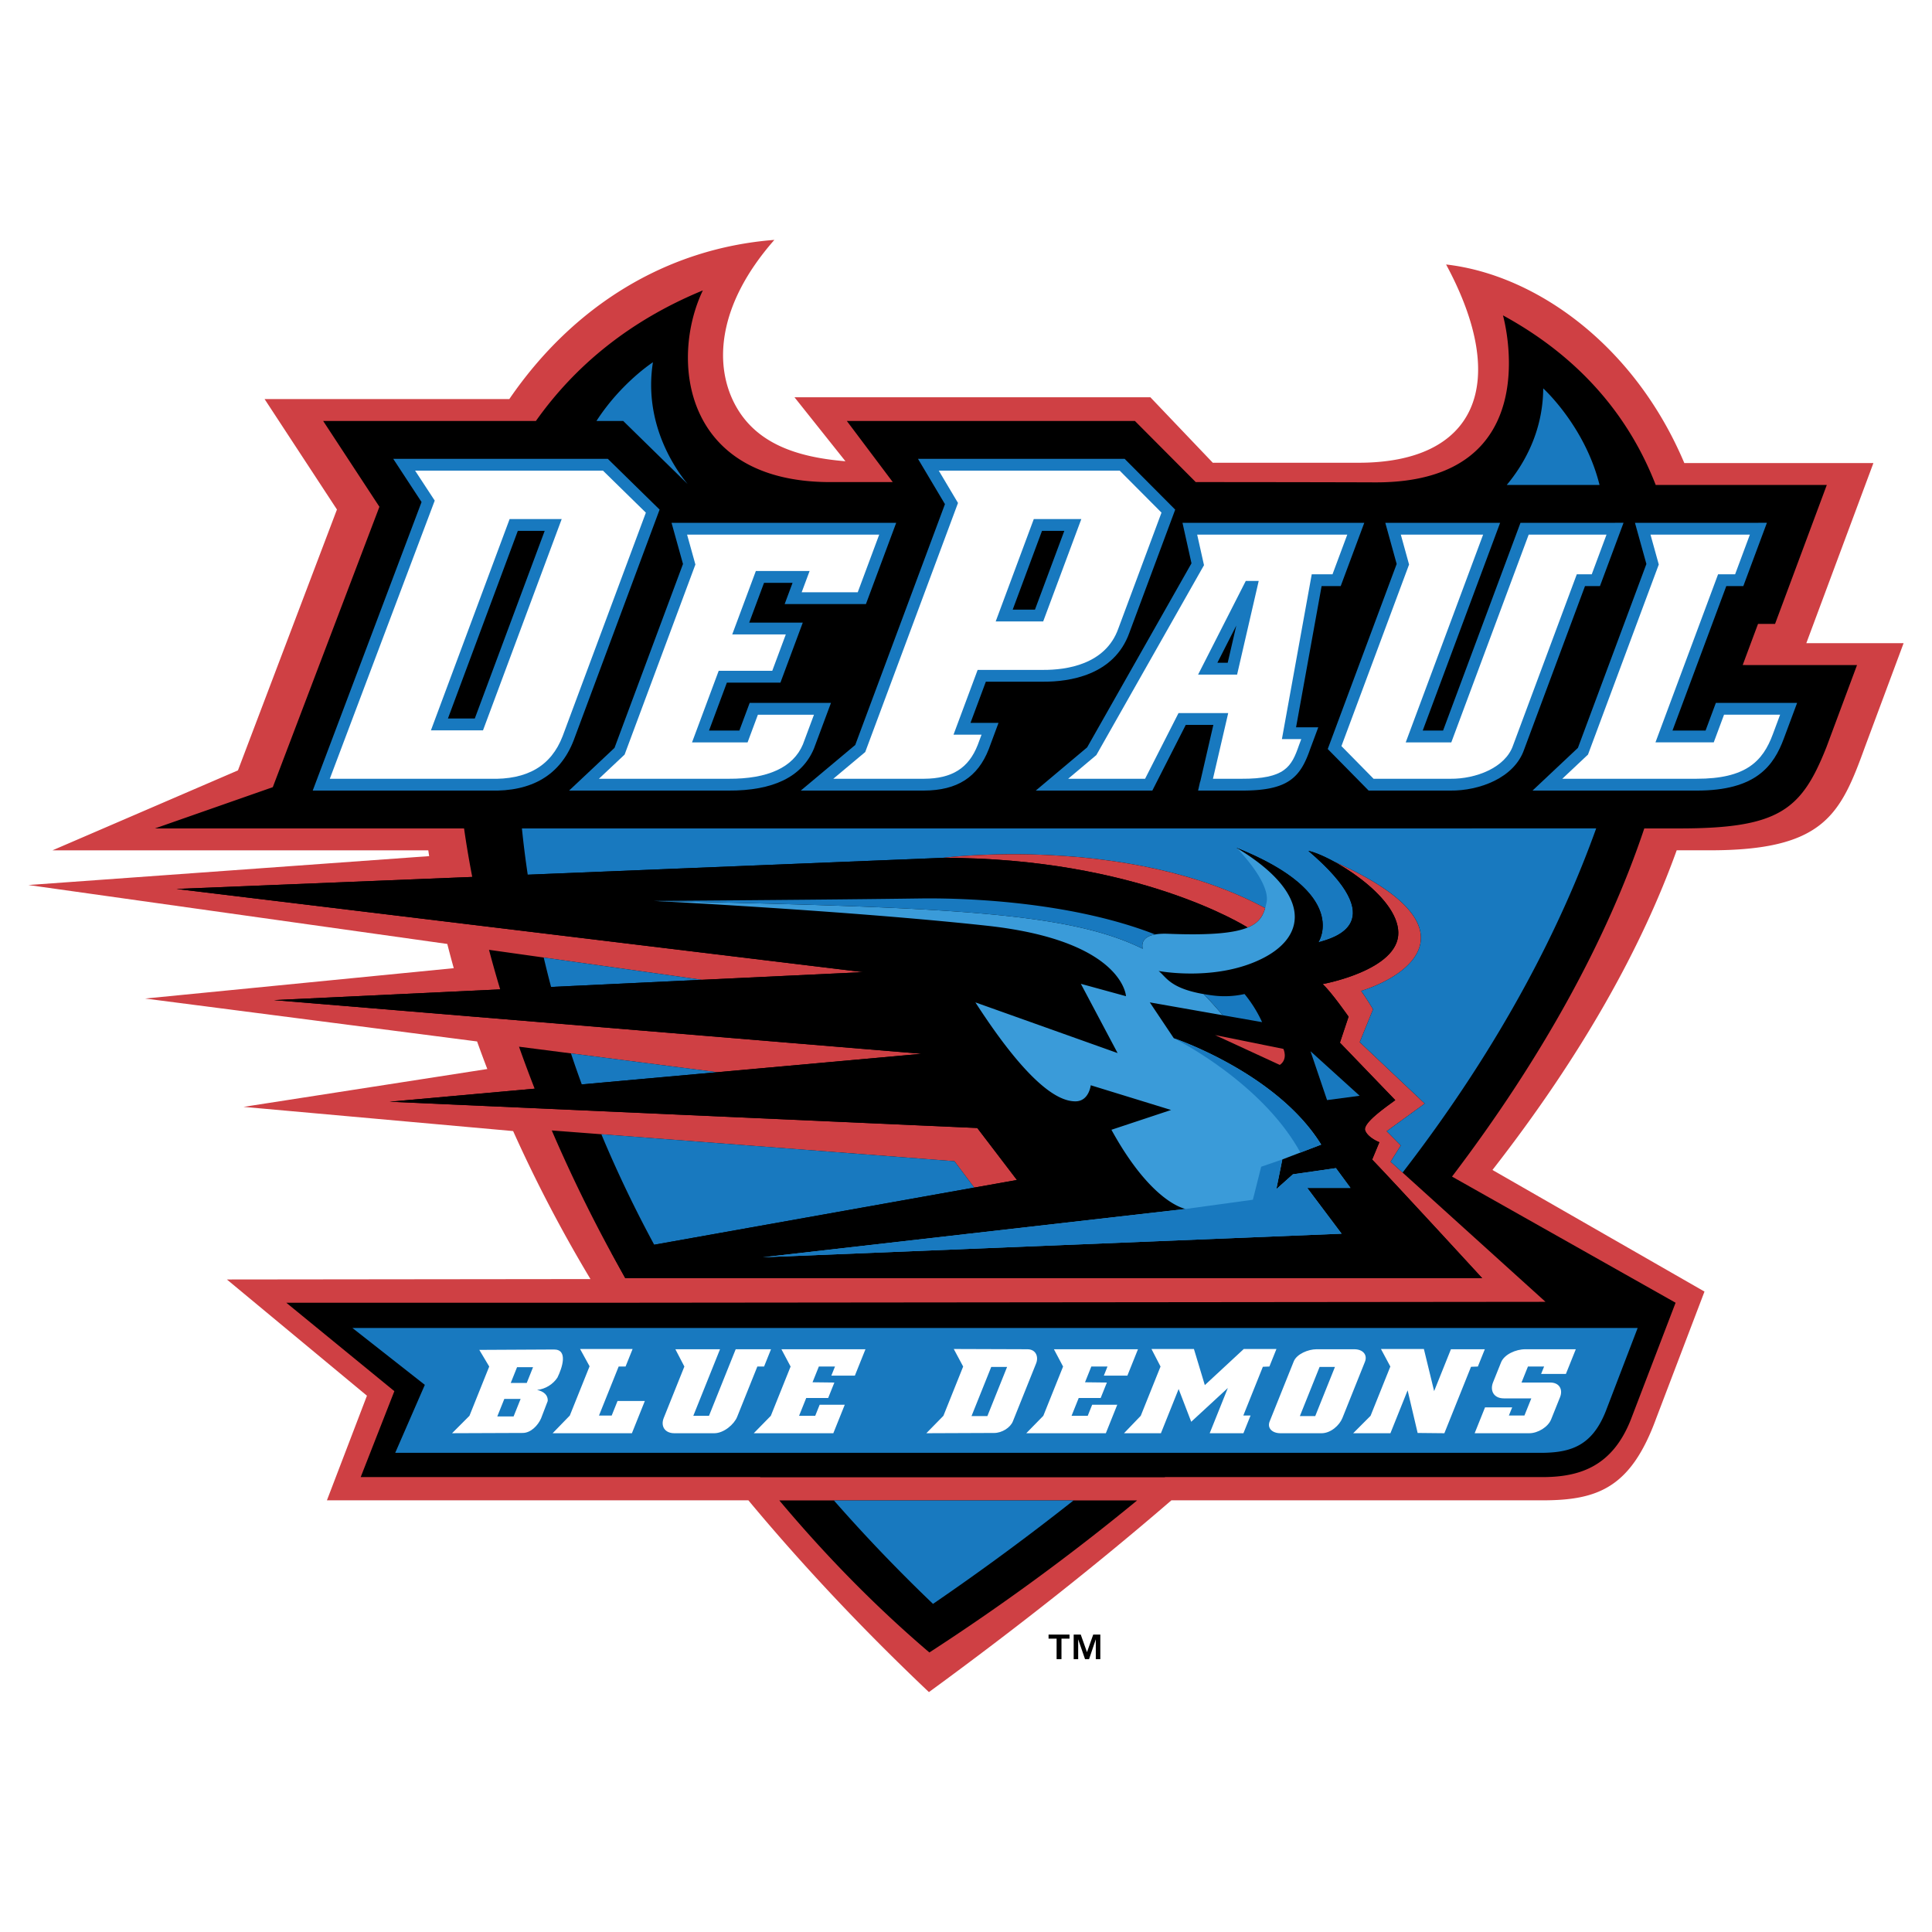 <svg xmlns="http://www.w3.org/2000/svg" width="2500" height="2500" viewBox="0 0 192.756 192.756"><g fill-rule="evenodd" clip-rule="evenodd"><path fill="#fff" d="M0 0h192.756v192.756H0V0z"/><path d="M180.217 64.169L186.91 46.2h-18.865c-5.016-11.876-14.908-18.804-23.768-19.813 6.436 11.934 2.992 19.854-8.889 19.781h-14.387l-6.229-6.534H79.265l5.085 6.385c-4.764-.394-8.979-1.722-11.072-5.761-1.983-3.824-1.793-9.753 3.981-16.323-10.759.832-20.063 6.562-26.445 15.881H26.398l7.219 11.019-9.877 26.027L5.231 84.84l37.499-.001.087.577-39.983 2.883 41.793 5.879c.204.802.418 1.608.645 2.417l-30.792 3.03 33.119 4.281c.325.912.665 1.828 1.02 2.75l-24.322 3.777 26.898 2.414a140.91 140.91 0 0 0 7.716 14.766l-36.274.041L36.61 139.25l-3.993 10.438h42.051c5.274 6.338 11.258 12.732 18.011 19.133 8.964-6.551 17.001-12.932 24.191-19.133h37.016c5.551 0 8.832-1.266 11.355-8.186l4.816-12.641-21.154-12.133c9.029-11.584 14.914-22.255 18.381-31.894h3.086c11.615.049 13.24-3.528 15.703-10.327l3.85-10.338h-9.706z" fill="#cf4044"/><path d="M77.756 149.699c4.644 5.535 9.661 10.652 14.968 15.168a226.432 226.432 0 0 0 20.725-15.168H77.756zM173.869 66.352c.754-2.026 1.072-2.88 1.529-4.103h1.699l5.164-13.866H165.19c-2.719-7.013-7.723-12.82-15.24-16.92 0 0 4.777 16.723-12.758 16.663-4.52-.016-10.986-.024-17.893-.029L113.23 42H84.489l4.581 6.096-6.236.003c-14.702-.006-15.996-12.256-12.711-19.124C62.898 31.953 57.412 36.428 53.467 42H32.243l5.611 8.562-10.637 27.974-11.753 4.116H46.3c.228 1.602.502 3.216.816 4.84L17.613 88.69l30.571 3.703 37.954 4.598-16.096.764-21.254-2.991c.348 1.313.718 2.627 1.116 3.946l-22.563 1.072 64.622 5.354-20.401 1.838-19.78-2.545a135.63 135.63 0 0 0 1.559 4.188L38.88 109.92l58.623 2.621 3.955 5.186-4.258.76-1.976-2.633-40.173-3.068a148.87 148.87 0 0 0 7.334 14.736h85.49s-8.768-9.549-10.975-11.832l.719-1.729s-1.133-.432-1.414-1.172c-.283-.742 2.168-2.408 3.002-3.025l-5.523-5.736.863-2.592s-1.752-2.512-2.59-3.252c0 0 7.611-1.377 7.553-5.143-.043-2.74-3.68-5.597-6.455-7.101 13.914 6.163 8.287 11.167 2.748 12.927.416.588.812 1.199 1.186 1.836l-1.33 3.273 6.488 6.129-3.797 2.756 1.408 1.424-1.018 1.619 15.455 13.979-90.389.088.001.004H28.565l10.78 8.822-3.358 8.572h39.854a.22.22 0 0 0 .014.018h40.357l.02-.018h37.834c3.635-.033 6.814-1.123 8.637-5.721l4.471-11.674-22.305-12.586c8.945-11.768 15.465-23.622 19.182-34.736l3.455.001c10.008.008 12.232-1.846 14.715-8.1l3.055-8.2-11.407-.001z"/><path d="M94.069 85.586s18.767-2.396 32.523 5.217c1.039-2.587-3.227-6.217-3.227-6.217 11.451 4.566 8.168 9.429 8.168 9.429 1.592-.446 7.41-1.946-.994-9.121.564.108 1.48.482 2.516 1.044 13.914 6.162 8.289 11.167 2.748 12.927.416.588.812 1.199 1.186 1.836l-1.33 3.273 6.488 6.129-3.797 2.756 1.408 1.424-1.018 1.619 1.197 1.084c10.117-13.102 15.953-24.969 19.314-34.337-7.664-.001-13.895.003-13.895.003H52.072c.146 1.449.337 2.992.581 4.616l41.416-1.682zM54.248 95.532c.226.96.469 1.939.734 2.937l15.061-.715-15.795-2.222zM56.964 105.094c.339 1.02.699 2.051 1.082 3.098l13.515-1.219-14.597-1.879zM95.224 115.852l-35.228-2.691a122.16 122.16 0 0 0 5.274 11.025l31.929-5.701-1.975-2.633zM60.399 42h1.781l6.427 6.294c-1.28-1.555-4.42-6.083-3.463-12.152 0 0-3.178 2.051-5.635 5.858h.89zM155.986 48.383h3.6c-1.455-5.867-5.619-9.634-5.619-9.634-.025 4.369-1.969 7.634-3.637 9.634h5.656zM163.389 132.494l-3.178 8.295c-1.357 3.428-3.441 4.133-6.361 4.16H39.431l2.954-6.781-7.223-5.674h128.227zM83.198 149.699a163.515 163.515 0 0 0 9.888 10.32 253.629 253.629 0 0 0 14.02-10.32H83.198z" fill="#1879bf"/><path d="M126.227 90.603c-13.721-7.37-32.158-5.017-32.158-5.017 19.349 0 30.156 6.792 30.41 6.953 1.128-.462 1.519-1.134 1.748-1.936z" fill="#cf4044"/><path d="M136.9 115.688l.719-1.729s-1.133-.432-1.414-1.172c-.283-.742 2.168-2.408 3.002-3.025l-5.523-5.736.863-2.592s-1.752-2.512-2.59-3.252c0 0 7.611-1.377 7.553-5.143-.059-3.762-6.895-7.749-8.971-8.145 8.404 7.175 2.586 8.675.994 9.121 0 0 3.283-4.863-8.168-9.429 7.355 4.418 7.184 8.754 2.541 11.062-4.643 2.311-10.309 1.227-10.309 1.227-1.381-1.12-3.244-3.878.961-3.711 4.271.17 6.602-.083 7.92-.625-.254-.161-11.061-6.953-30.41-6.953L17.613 88.69l68.525 8.3-58.797 2.791 64.622 5.354-53.083 4.783 58.623 2.621 3.955 5.186-40.474 7.227 1.396 2.568h85.496c-.001 0-8.769-9.549-10.976-11.832z"/><path d="M134.738 118.52l-1.453-1.975-4.289.617-1.656 1.48.596-2.963 3.879-1.48c-4.418-7.158-14.703-10.613-14.703-10.613l-2.396-3.578 7.273 1.281-.018-.021a41.698 41.698 0 0 0-1.883-2.088c.002.002.006.002.01.002-3.361-.586-3.719-1.682-4.5-2.307 0 0 5.666 1.084 10.309-1.227 4.643-2.308 4.814-6.644-2.541-11.062 0 0 3.439 3.436 2.994 5.473-.443 2.039-1.078 3.452-9.801 3.105-2.057-.082-2.66.537-2.58 1.32a1.125 1.125 0 0 0 .029.174c-7.449-3.673-19.429-4.135-48.776-4.772 0 0 19.546.987 33.194 2.469 13.646 1.479 13.914 7.035 13.914 7.035l-4.502-1.234 3.666 6.91-14.189-5.059c5.736 8.885 8.621 9.873 9.979 9.873s1.529-1.604 1.529-1.604l8.016 2.467-5.951 1.975c4.061 7.406 7.416 7.898 7.416 7.898l-42.198 4.822 57.743-2.354-3.428-4.566h4.317v.002z" fill="#3a9bd9"/><path fill="#1879bf" d="M130.75 104.883l4.902 4.441-3.25.432-1.652-4.873z"/><path d="M121.229 103.27l6.816 1.379s.484 1.018-.359 1.598l-6.457-2.977z" fill="#cf4044"/><path fill="#1879bf" d="M125.828 116.406l-.828 3.291-6.697.92-42.199 4.822 57.744-2.353-3.428-4.566h4.318l-1.453-1.975-4.289.617-1.656 1.481.596-2.963-2.108.726zM129.74 114.992l2.074-.793c-4.418-7.158-14.703-10.613-14.703-10.613s8.748 4.322 12.629 11.406zM121.014 99.318a17.008 17.008 0 0 1-.926-.139c.627.646 1.25 1.34 1.883 2.088l.02.023 3.928.689a12.764 12.764 0 0 0-1.752-2.805 9.122 9.122 0 0 1-3.153.144zM115.25 93.23c-7.975-3.112-18.018-3.667-23.495-3.59-8.757.125-26.523.247-26.523.247 29.347.637 41.327 1.099 48.776 4.772-.145-.658.129-1.231 1.242-1.429zM135.266 52.16h-17.289l.898 4.041c-.217.385-10.309 18.186-10.412 18.366l-5.123 4.309h11.629l3.336-6.555h2.752l-1.301 5.639c-.018.004-.061.198-.061.198l-.16.718h4.289c4.662.022 5.895-1.258 6.889-4.137l.516-1.38.295-.795h-2.215l2.549-14.09h1.906l2.352-6.314h-.85zm-12.778 13.965h-1.031l1.889-3.709-.858 3.709z"/><path d="M111.957 45.777H91.588s2.437 4.095 2.689 4.521l-8.949 24.027-5.432 4.55h12.299c3.302-.015 5.351-1.326 6.451-4.125l.977-2.631h-2.795l1.53-4.106h5.758c2.543.009 7.041-.614 8.562-4.888l4.441-11.925.131-.354-5.047-5.07h-.246v.001zm-5.771 7.188c-.471 1.261-2.689 7.22-2.928 7.859h-2.221c.469-1.261 2.688-7.22 2.924-7.859h2.225zM60.399 45.777H39.233l2.825 4.312L31.2 78.876h17.652c4.222.127 7.047-1.557 8.382-5.007l8.575-23.027-5.169-5.065h-.241zm-6.056 7.188L47.37 71.686h-2.68l6.973-18.721h2.68z" fill="#1879bf"/><path d="M60.159 46.956l4.279 4.192-8.306 22.303c-1.148 2.968-3.524 4.359-7.262 4.247H32.905l10.468-27.753-1.958-2.989h18.744zm-4.967 4.83h-4.347l-7.851 21.079h5.196l7.851-21.079h-.849zM111.713 46.956l4.17 4.188-4.312 11.579c-1.281 3.598-5.219 4.121-7.453 4.113H97.54l-2.408 6.463h2.796l-.383 1.031c-.909 2.312-2.561 3.354-5.352 3.367H83.14l3.185-2.667 9.255-24.849s-1.291-2.168-1.918-3.225h18.051zm-4.68 4.83h-3.891L99.34 62.003h4.738l3.805-10.217h-.85z" fill="#fff"/><path d="M161.133 52.16h-9.434l-7.723 20.729h-2.031l7.723-20.729h-11.457l1.135 4.107-6.877 18.463 4.08 4.146h8.156c2.85.031 6.373-1.239 7.359-4.1l6.072-16.303h1.492l2.352-6.314h-.847v.001z" fill="#1879bf"/><path d="M160.283 53.339l-1.473 3.956h-1.492l-6.363 17.084c-.766 2.22-3.721 3.346-6.244 3.319h-7.668l-3.207-3.259 6.748-18.117-.824-2.982h8.211l-7.721 20.728h4.547l7.721-20.728 7.765-.001z" fill="#fff"/><path d="M175.436 52.16H163.12l1.141 4.108-6.832 18.347-4.529 4.261h16.361c5.955.012 7.707-2.488 8.713-5.193l1.324-3.555h-8.107l-1.027 2.76h-3.299l5.369-14.415h1.699l2.352-6.314h-.849v.001z" fill="#1879bf"/><path d="M174.586 53.339l-1.473 3.956h-1.699l-6.248 16.772h5.814s.816-2.19 1.027-2.76h5.594l-.732 1.965c-.992 2.664-2.664 4.436-7.609 4.425h-13.389l2.564-2.413 7.062-18.963s-.568-2.051-.828-2.982h9.917z" fill="#fff"/><path d="M88.567 52.16H67l1.143 4.108-6.833 18.347-4.531 4.261h15.882c4.488.028 7.363-1.379 8.543-4.181l1.702-4.566h-8.111l-1.028 2.76h-3.028l1.782-4.785h5.344l2.229-5.987H74.75l1.478-3.968h2.847l-.789 2.118h8.109l3.02-8.107h-.848z" fill="#1879bf"/><path d="M87.719 53.339l-2.142 5.75h-5.593l.79-2.118h-5.363l-2.356 6.326H78.4l-1.351 3.628h-5.344l-2.661 7.143h5.543l1.028-2.76h5.595l-1.101 2.953c-.967 2.297-3.475 3.461-7.444 3.437H59.753l2.565-2.413 7.062-18.964-.829-2.982h19.168zM134.418 53.339c-.387 1.035-1.27 3.408-1.473 3.956h-2.072l-2.977 16.448h1.93l-.223.598c-.748 2.163-1.383 3.378-5.775 3.357h-2.811c.357-1.515 1.355-5.833 1.355-5.833l.166-.722h-4.957s-3.041 5.973-3.336 6.555h-7.674l2.812-2.365 10.74-18.945-.68-3.048 14.975-.001zm-10.127 4.622l-4.32 8.487-.436.857h3.891l2.156-9.344h-1.291zM50.957 137.975l.63-1.57h1.595l-.628 1.57h-1.597zm3.69 1.802c.042-.57-.382-.959-1.061-1.104.85-.09 1.592-.57 2.028-1.23.489-.986 1.083-2.816-.348-2.803l-7.445.039.989 1.66-1.972 4.916-1.734 1.738 7.042-.027c.831 0 1.528-.764 1.83-1.439l.671-1.75zm-5.033 1.543l.702-1.75h1.627l-.702 1.75h-1.627zM63.045 142.994h-7.909l1.714-1.765 1.972-4.915-.946-1.724h5.239l-.703 1.75h-.689l-1.962 4.889h1.267l.583-1.452h2.724l-1.29 3.217zM76.232 136.34h-.672l-2.02 5.033c-.287.713-1.308 1.621-2.278 1.621h-3.975c-.971 0-1.389-.713-1.067-1.52l2.06-5.135-.898-1.725h4.455l-2.665 6.641h1.565l2.664-6.641h3.523l-.692 1.726zM83.141 142.994h-7.938l1.702-1.738 1.973-4.916-.916-1.725h8.385l-1.057 2.633h-2.348l.365-.908h-1.611l-.63 1.57 2.179.026-.618 1.543h-2.191l-.713 1.777h1.611l.444-1.104h2.504l-1.141 2.842zM96.929 141.281l1.967-4.902h1.582l-1.967 4.902h-1.582zm6.444-5.252c.264-.662-.012-1.414-.873-1.414l-7.342-.025.937 1.75-1.971 4.916-1.704 1.738 6.775-.027c.77 0 1.607-.531 1.857-1.152l2.321-5.786zM110.33 142.994h-7.939l1.701-1.738 1.972-4.916-.914-1.725h8.385l-1.056 2.633h-2.348l.363-.908h-1.613l-.629 1.57 2.182.026-.62 1.543h-2.191l-.713 1.777h1.613l.442-1.104h2.504l-1.139 2.842zM124.057 142.994h-3.365l1.811-4.514-3.654 3.371c-.412-1.076-.842-2.191-1.256-3.268l-1.768 4.41h-3.682l1.67-1.738 1.973-4.916-.904-1.75h4.236l1.088 3.604 3.887-3.604h3.258l-.703 1.75-.652.025-1.949 4.863h.721l-.711 1.767zM129.689 141.281l1.967-4.902h1.533l-1.967 4.902h-1.533zm6.489-5.408c.281-.701-.199-1.258-1.061-1.258h-3.771c-.812 0-1.973.467-2.271 1.219l-2.4 5.98c-.271.674.262 1.18 1.076 1.18h4.102c.908 0 1.783-.779 2.08-1.52l2.245-5.601zM147.447 136.34l-.683.025-2.659 6.629-2.666-.027-1-4.252-1.716 4.279h-3.715l1.734-1.738 1.973-4.916-.936-1.75h4.283l1.022 4.203 1.676-4.178h3.381l-.694 1.725zM154.754 141.619c-.297.74-1.303 1.375-2.18 1.375h-5.447l1.035-2.582h2.709l-.33.816h1.551l.688-1.711h-2.738c-1.018 0-1.412-.779-1.078-1.607l.797-1.986c.316-.789 1.465-1.309 2.42-1.309h5.037l-.988 2.463h-2.473l.297-.738h-1.611l-.641 1.596h2.865c.924 0 1.283.701.977 1.465l-.89 2.218z" fill="#fff"/><path d="M107.826 163.08l.623 1.756.623-1.756h.707v2.453h-.451v-1.979l-.672 1.979h-.402l-.684-1.979v1.979h-.449v-2.453h.705zm-3.211.406v-.406h2.09v.406h-.801v2.047h-.486v-2.047h-.803z"/></g></svg>